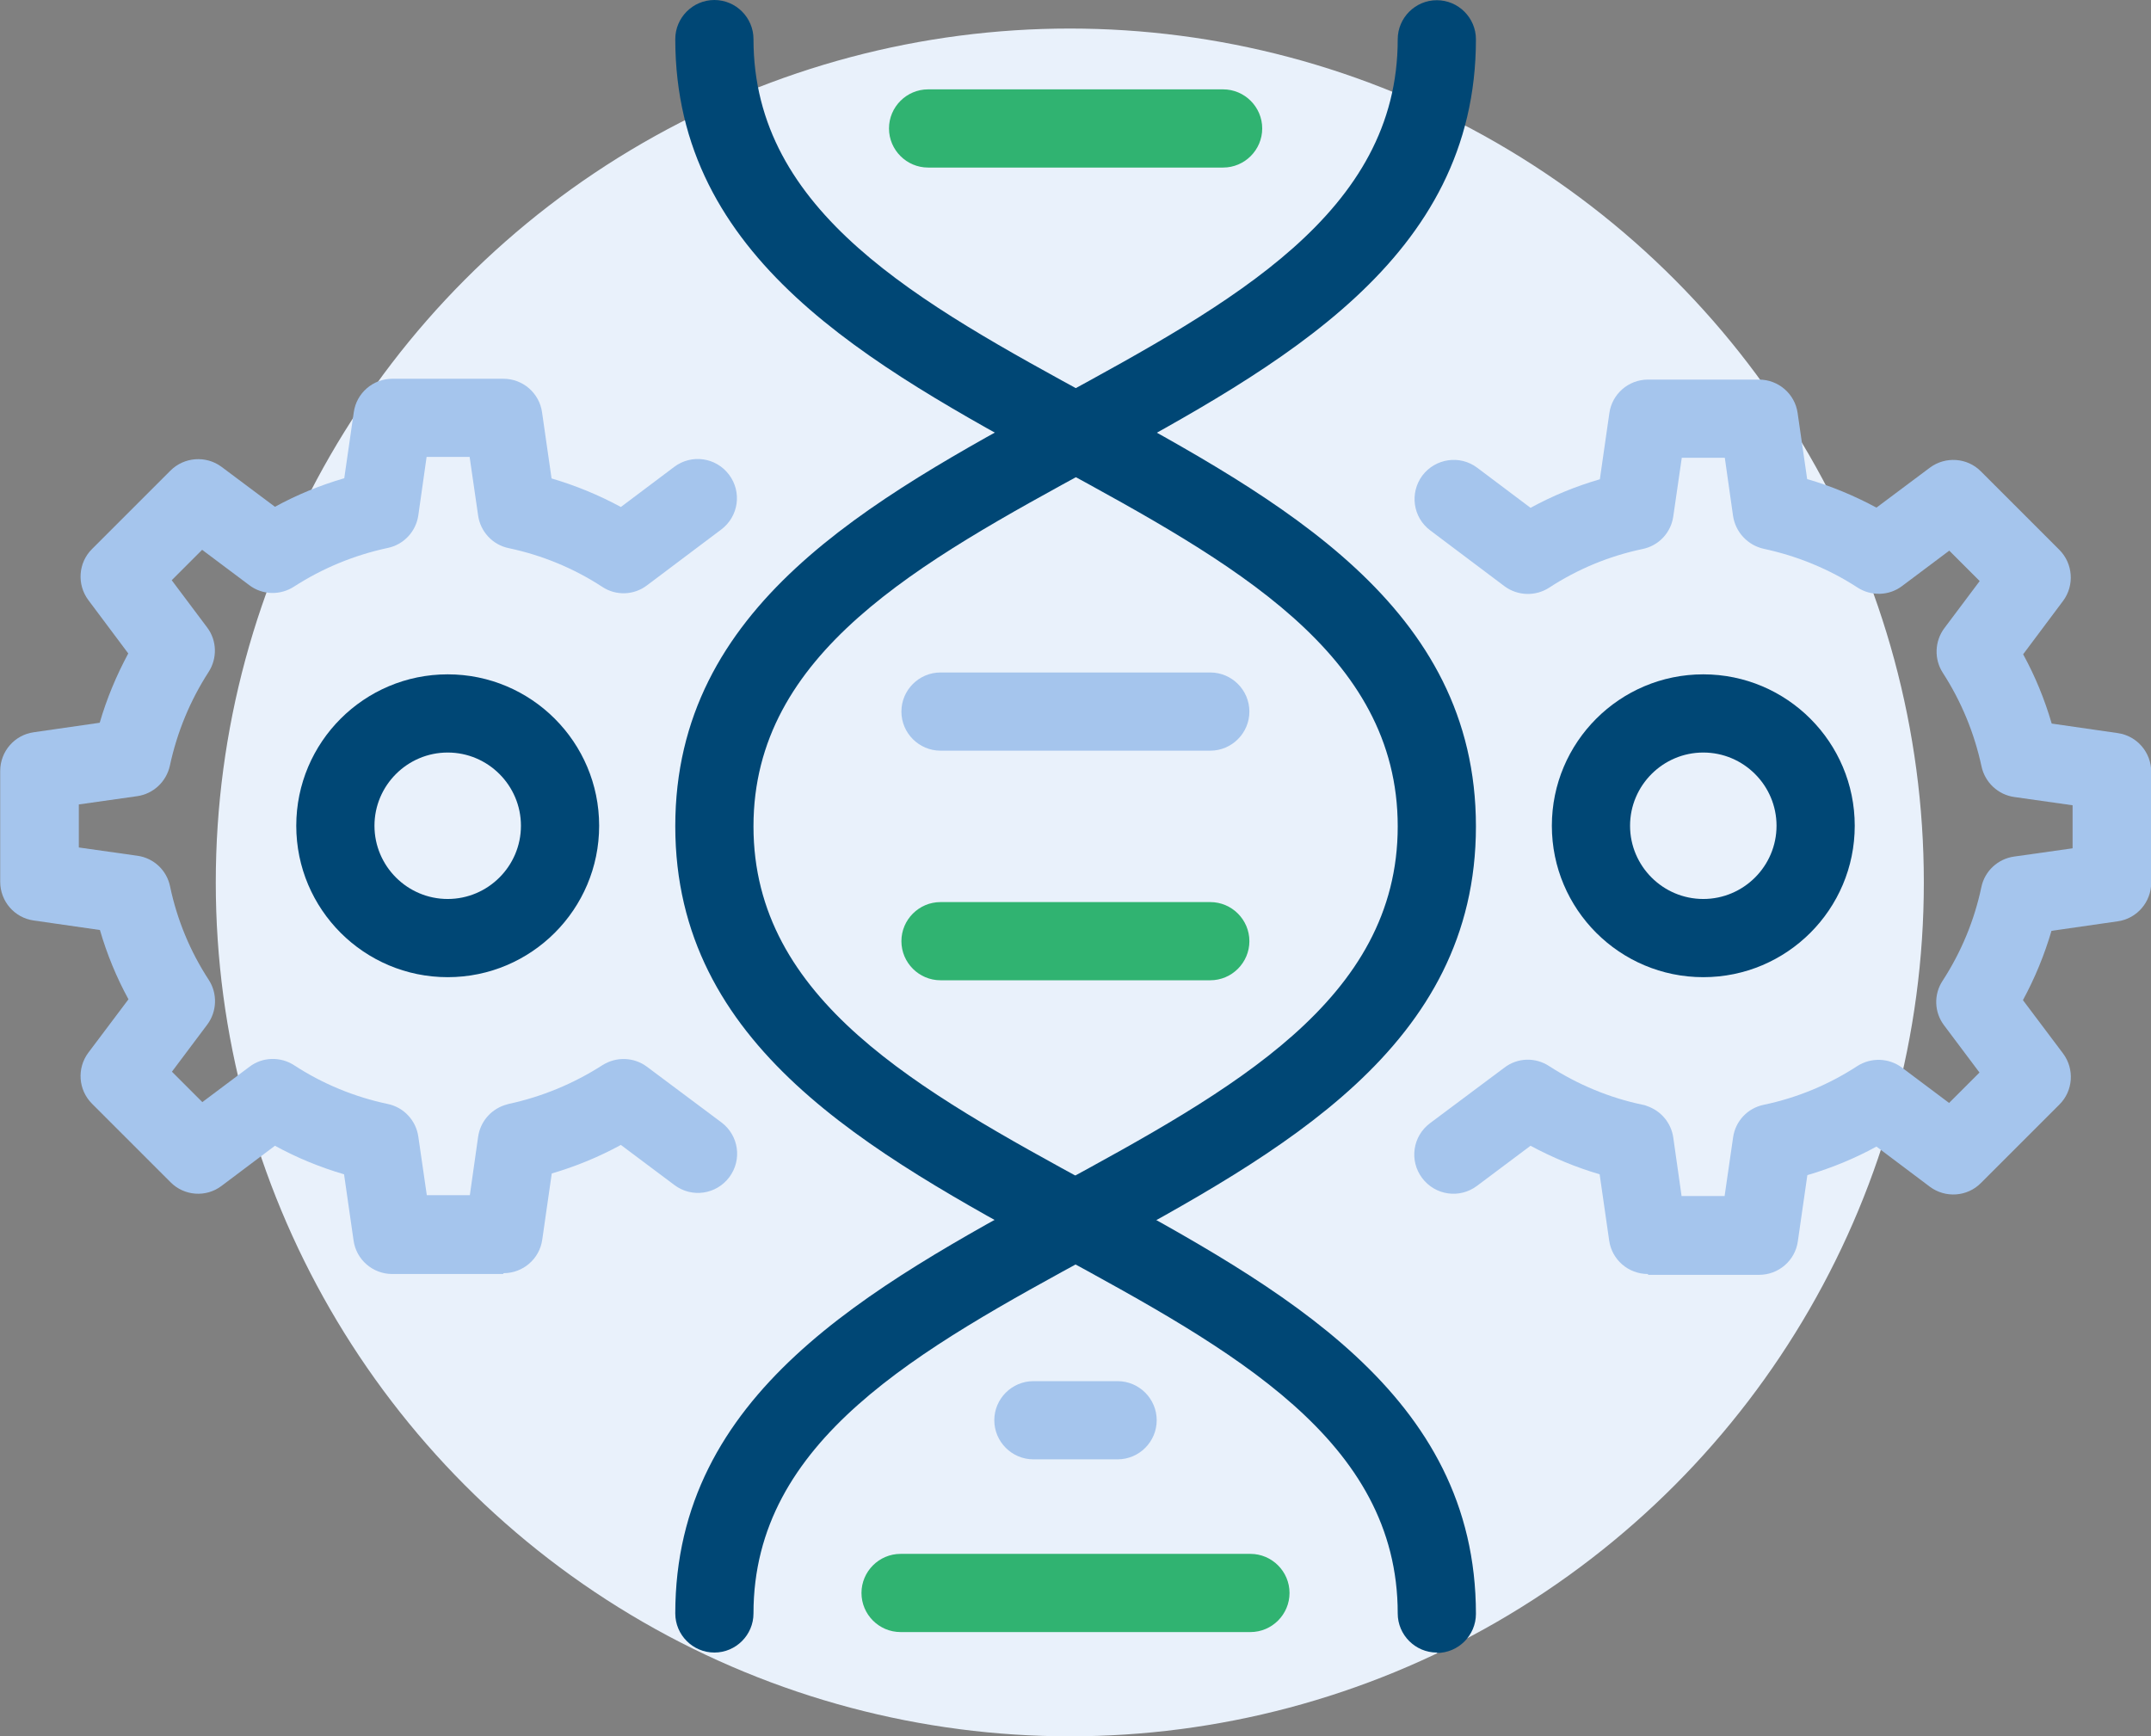 <?xml version="1.0" encoding="UTF-8"?><svg id="b" xmlns="http://www.w3.org/2000/svg" viewBox="0 0 103.97 83.94"><rect x="0" y="0" width="103.97" height="83.94" fill="#808080" stroke="none"/><g id="c"><circle cx="51.71" cy="42.66" r="41.28" style="fill:#e9f1fb;"/><path d="M69.45,79.89c-1.04,0-1.89-.85-1.89-1.89,0-8.38-7.98-12.73-16.43-17.34-9.11-4.97-18.49-10.08-18.49-20.72s9.38-15.74,18.45-20.68c8.47-4.62,16.47-8.98,16.47-17.36,0-1.04.85-1.89,1.89-1.89s1.89.85,1.89,1.89c0,10.63-9.38,15.74-18.44,20.68-8.47,4.62-16.48,8.98-16.48,17.37s8,12.76,16.47,17.38c9.09,4.96,18.45,10.06,18.45,20.69,0,1.04-.85,1.89-1.89,1.89Z" style="fill:#004775;"/><path d="M34.53,79.89c-1.04,0-1.89-.85-1.89-1.89,0-10.63,9.36-15.73,18.4-20.66,8.54-4.65,16.52-9.01,16.52-17.39s-8-12.76-16.47-17.38c-9.07-4.95-18.45-10.06-18.45-20.68,0-1.04.85-1.89,1.89-1.89s1.89.85,1.89,1.89c0,8.38,8,12.74,16.47,17.36,9.07,4.95,18.45,10.06,18.45,20.7s-9.36,15.73-18.4,20.66c-8.54,4.65-16.52,9.01-16.52,17.39,0,1.04-.85,1.89-1.89,1.89Z" style="fill:#004775;"/><path d="M59.12,8.1h-14.26c-1.04,0-1.89-.85-1.89-1.89s.85-1.89,1.89-1.89h14.26c1.04,0,1.89.85,1.89,1.89s-.85,1.89-1.89,1.89Z" style="fill:#30b371;"/><path d="M54.02,70.55h-4.07c-1.04,0-1.89-.85-1.89-1.89s.85-1.89,1.89-1.89h4.07c1.04,0,1.89.85,1.89,1.89s-.85,1.89-1.89,1.89Z" style="fill:#a5c5ed;"/><path d="M60.44,78.9h-16.91c-1.04,0-1.89-.85-1.89-1.89s.85-1.89,1.89-1.89h16.91c1.04,0,1.89.85,1.89,1.89s-.85,1.89-1.89,1.89Z" style="fill:#30b371;"/><path d="M58.5,47.39h-13.04c-1.04,0-1.89-.85-1.89-1.89s.85-1.89,1.89-1.89h13.04c1.04,0,1.89.85,1.89,1.89s-.85,1.89-1.89,1.89Z" style="fill:#30b371;"/><path d="M58.5,36.29h-13.04c-1.04,0-1.89-.85-1.89-1.89s.85-1.89,1.89-1.89h13.04c1.04,0,1.89.85,1.89,1.89s-.85,1.89-1.89,1.89Z" style="fill:#a5c5ed;"/><path d="M21.64,47.24c-4.04,0-7.32-3.28-7.32-7.32s3.28-7.32,7.32-7.32,7.32,3.28,7.32,7.32-3.28,7.32-7.32,7.32ZM21.64,36.38c-1.95,0-3.54,1.59-3.54,3.54s1.59,3.54,3.54,3.54,3.54-1.59,3.54-3.54-1.59-3.54-3.54-3.54Z" style="fill:#004775;"/><path d="M24.32,61.59h-5.36c-.94,0-1.74-.69-1.87-1.62l-.46-3.2c-1.16-.34-2.28-.8-3.34-1.38l-2.58,1.94c-.75.57-1.81.49-2.47-.18l-3.79-3.79c-.67-.67-.74-1.72-.18-2.47l1.94-2.58c-.58-1.06-1.04-2.18-1.38-3.35l-3.2-.46c-.93-.13-1.62-.93-1.62-1.87v-5.36c0-.94.69-1.74,1.62-1.87l3.19-.46c.34-1.17.81-2.29,1.38-3.35l-1.93-2.58c-.56-.75-.49-1.81.18-2.47l3.79-3.79c.66-.66,1.72-.74,2.47-.18l2.58,1.93c1.06-.58,2.18-1.04,3.35-1.38l.46-3.19c.13-.93.93-1.62,1.87-1.62h5.36c.94,0,1.74.69,1.87,1.62l.46,3.2c1.16.34,2.28.8,3.35,1.38l2.58-1.94c.84-.63,2.02-.46,2.65.38.63.84.46,2.02-.38,2.65l-3.59,2.7c-.63.48-1.5.51-2.16.07-1.38-.9-2.91-1.53-4.52-1.87-.78-.16-1.37-.8-1.48-1.58l-.41-2.83h-2.08l-.4,2.82c-.11.78-.7,1.42-1.48,1.58-1.63.35-3.15.98-4.53,1.87-.66.43-1.53.41-2.16-.07l-2.28-1.71-1.47,1.47,1.71,2.28c.48.63.5,1.5.07,2.16-.89,1.38-1.52,2.9-1.87,4.53-.17.77-.8,1.36-1.58,1.47l-2.82.4v2.08l2.83.4c.79.11,1.42.7,1.58,1.48.34,1.62.97,3.14,1.87,4.52.43.66.4,1.53-.07,2.16l-1.71,2.28,1.47,1.47,2.28-1.71c.63-.48,1.5-.5,2.16-.07,1.38.9,2.91,1.53,4.52,1.87.78.16,1.37.8,1.48,1.58l.41,2.83h2.08s.4-2.82.4-2.82c.1-.71.59-1.3,1.27-1.53.07-.02.13-.04.2-.06h0c1.62-.35,3.14-.98,4.53-1.87.67-.43,1.53-.4,2.16.07l3.6,2.69c.84.63,1.01,1.81.38,2.65-.63.84-1.81,1.01-2.65.38l-2.59-1.94c-1.06.58-2.18,1.04-3.34,1.38l-.46,3.2c-.13.93-.93,1.62-1.87,1.62Z" style="fill:#a5c5ed;"/><path d="M82.33,47.24c-4.04,0-7.32-3.28-7.32-7.32s3.28-7.32,7.32-7.32,7.32,3.28,7.32,7.32-3.28,7.32-7.32,7.32ZM82.33,36.38c-1.95,0-3.54,1.59-3.54,3.54s1.59,3.54,3.54,3.54,3.54-1.59,3.54-3.54-1.59-3.54-3.54-3.54Z" style="fill:#004775;"/><path d="M79.65,61.59c-.94,0-1.74-.69-1.87-1.62l-.46-3.2c-1.16-.34-2.28-.81-3.34-1.38l-2.59,1.94c-.84.63-2.02.46-2.65-.38-.63-.84-.46-2.02.38-2.65l3.6-2.69c.63-.48,1.49-.51,2.16-.07,1.38.89,2.9,1.53,4.53,1.87h0c.07.01.14.03.2.06.68.23,1.17.82,1.27,1.53l.4,2.82h2.08s.41-2.83.41-2.83c.11-.79.7-1.42,1.48-1.58,1.62-.34,3.14-.97,4.52-1.87.67-.43,1.53-.4,2.16.07l2.28,1.71,1.47-1.47-1.71-2.28c-.48-.63-.51-1.5-.07-2.16.9-1.39,1.53-2.91,1.87-4.52.16-.78.8-1.37,1.58-1.48l2.83-.4v-2.08l-2.82-.4c-.78-.11-1.41-.7-1.58-1.47-.35-1.63-.98-3.15-1.87-4.53-.43-.66-.4-1.53.07-2.16l1.71-2.28-1.47-1.47-2.28,1.71c-.63.48-1.5.5-2.16.07-1.37-.89-2.9-1.52-4.53-1.87-.77-.17-1.36-.8-1.48-1.58l-.4-2.82h-2.08l-.41,2.83c-.11.79-.7,1.42-1.48,1.58-1.62.34-3.14.97-4.52,1.87-.66.43-1.53.4-2.16-.07l-3.59-2.7c-.84-.63-1-1.81-.38-2.65.63-.83,1.81-1.01,2.65-.38l2.58,1.94c1.06-.58,2.18-1.04,3.35-1.38l.46-3.2c.13-.93.93-1.62,1.87-1.62h5.36c.94,0,1.74.69,1.87,1.62l.46,3.19c1.17.34,2.29.81,3.35,1.38l2.58-1.93c.75-.56,1.81-.49,2.47.18l3.79,3.79c.66.66.74,1.72.18,2.47l-1.93,2.58c.58,1.06,1.04,2.18,1.38,3.35l3.19.46c.93.13,1.62.93,1.62,1.87v5.36c0,.94-.69,1.74-1.62,1.87l-3.2.46c-.34,1.16-.8,2.28-1.38,3.35l1.94,2.58c.56.75.49,1.81-.18,2.47l-3.79,3.79c-.66.67-1.72.74-2.47.18l-2.58-1.94c-1.06.58-2.18,1.04-3.34,1.38l-.46,3.2c-.13.93-.93,1.62-1.87,1.62h-5.36Z" style="fill:#a5c5ed;"/></g></svg>